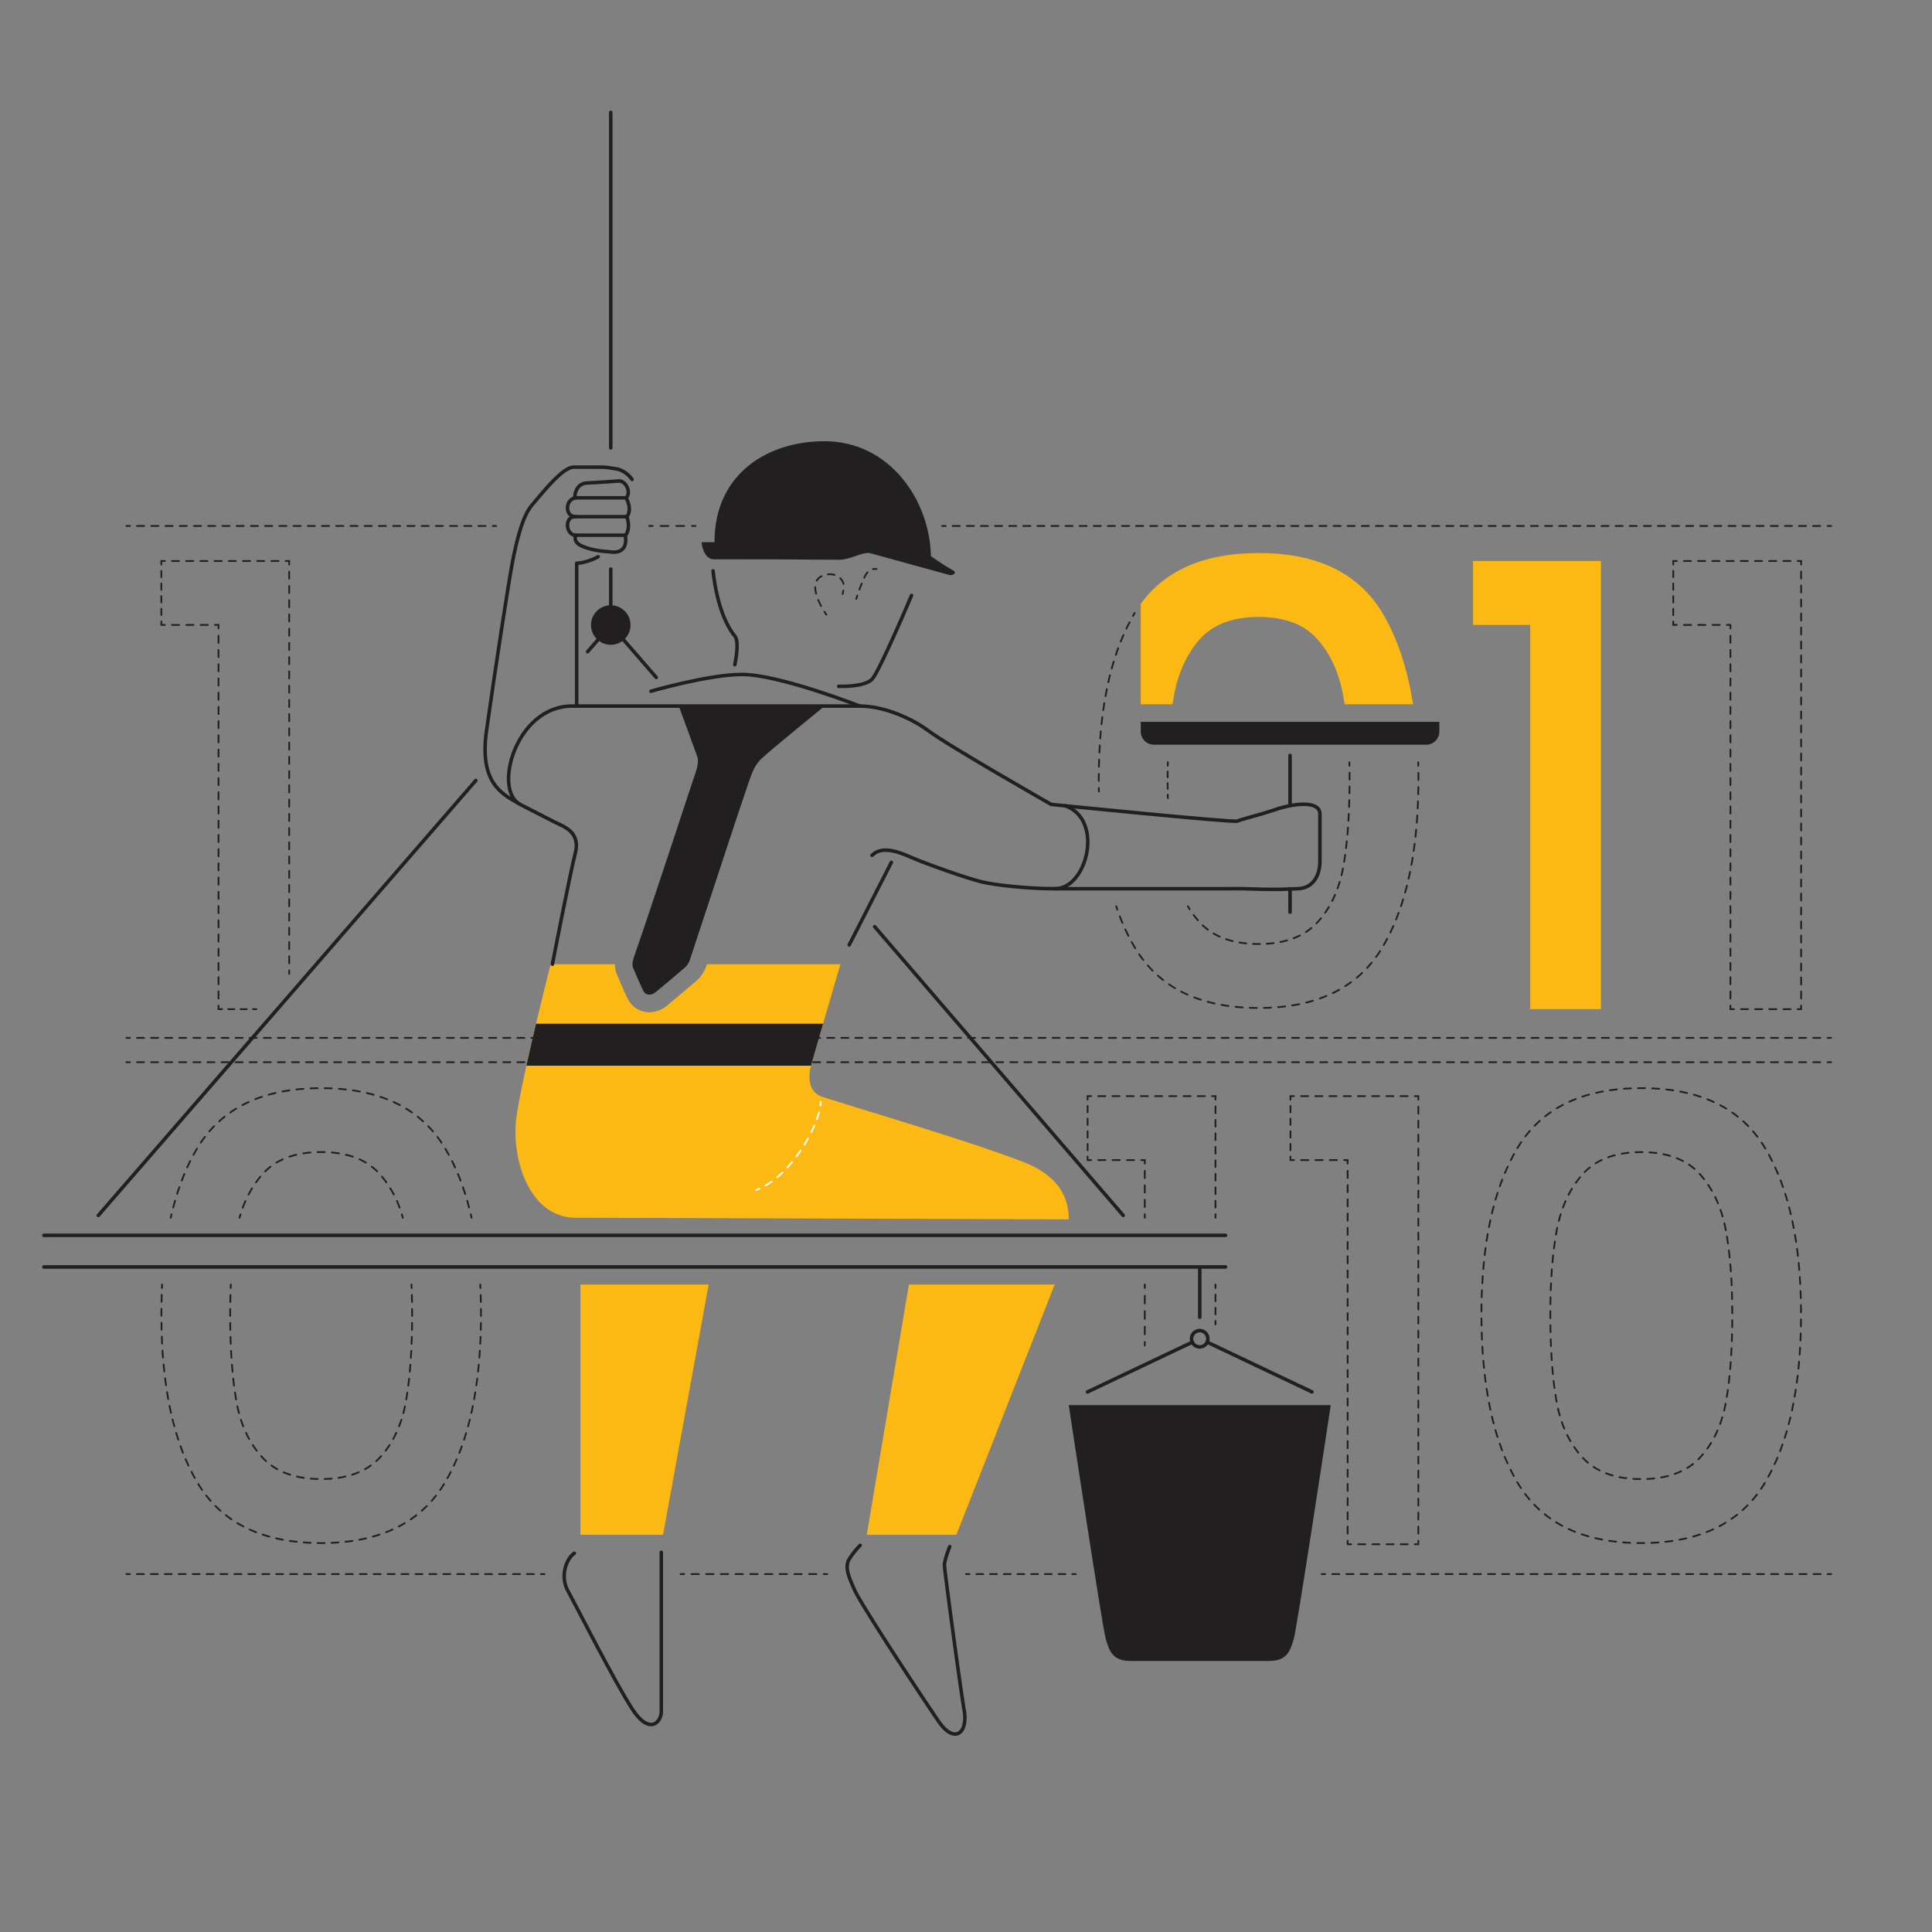 <svg xmlns="http://www.w3.org/2000/svg" viewBox="0 0 2200 2200"><rect x="0" y="0" width="2200" height="2200" fill="#808080" stroke="none"/><defs><style>.cls-1{fill:#fdb913;}.cls-2{fill:#221f20;}.cls-10,.cls-11,.cls-12,.cls-13,.cls-14,.cls-15,.cls-16,.cls-17,.cls-18,.cls-19,.cls-20,.cls-21,.cls-22,.cls-23,.cls-24,.cls-25,.cls-26,.cls-27,.cls-28,.cls-29,.cls-3,.cls-30,.cls-31,.cls-32,.cls-33,.cls-34,.cls-35,.cls-36,.cls-37,.cls-38,.cls-39,.cls-4,.cls-5,.cls-6,.cls-7,.cls-8,.cls-9{fill:none;stroke-linecap:round;}.cls-3,.cls-4{stroke:#fff;}.cls-10,.cls-11,.cls-12,.cls-13,.cls-14,.cls-15,.cls-16,.cls-17,.cls-18,.cls-19,.cls-20,.cls-21,.cls-22,.cls-23,.cls-24,.cls-25,.cls-26,.cls-27,.cls-28,.cls-29,.cls-3,.cls-30,.cls-31,.cls-32,.cls-33,.cls-34,.cls-35,.cls-36,.cls-37,.cls-38,.cls-4,.cls-5,.cls-6,.cls-7,.cls-8,.cls-9{stroke-miterlimit:10;stroke-width:2px;}.cls-4{stroke-dasharray:8.1 8.1;}.cls-10,.cls-11,.cls-12,.cls-13,.cls-14,.cls-15,.cls-16,.cls-17,.cls-18,.cls-19,.cls-20,.cls-21,.cls-22,.cls-23,.cls-24,.cls-25,.cls-26,.cls-27,.cls-28,.cls-29,.cls-30,.cls-31,.cls-32,.cls-33,.cls-34,.cls-35,.cls-36,.cls-37,.cls-38,.cls-39,.cls-5,.cls-6,.cls-7,.cls-8,.cls-9{stroke:#221f20;}.cls-6{stroke-dasharray:7.59 7.59;}.cls-7{stroke-dasharray:7.26 7.26;}.cls-8{stroke-dasharray:8.03 8.03;}.cls-9{stroke-dasharray:8.96 8.96;}.cls-10{stroke-dasharray:8.1 8.1;}.cls-11{stroke-dasharray:8.02 8.02;}.cls-12{stroke-dasharray:8.06 8.06;}.cls-13{stroke-dasharray:7.8 7.8;}.cls-14{stroke-dasharray:8.37 8.37;}.cls-15{stroke-dasharray:7.93 7.93;}.cls-16{stroke-dasharray:7.04 7.04;}.cls-17{stroke-dasharray:8.1 8.1;}.cls-18{stroke-dasharray:8.16 8.16;}.cls-19{stroke-dasharray:7.2 7.2;}.cls-20{stroke-dasharray:8.09 8.09;}.cls-21{stroke-dasharray:8.11 8.11;}.cls-22{stroke-dasharray:8.09 8.09;}.cls-23{stroke-dasharray:7.82 7.82;}.cls-24{stroke-dasharray:7.97 7.97;}.cls-25{stroke-dasharray:8.06 8.06;}.cls-26{stroke-dasharray:8.06 8.06;}.cls-27{stroke-dasharray:7.94 7.94;}.cls-28{stroke-dasharray:7.95 7.95;}.cls-29{stroke-dasharray:8.15 8.15;}.cls-30{stroke-dasharray:8.78 8.78;}.cls-31{stroke-dasharray:7.5 7.5;}.cls-32{stroke-dasharray:8.24 8.24;}.cls-33{stroke-dasharray:7.68 7.68;}.cls-34{stroke-dasharray:8.1 8.1;}.cls-35{stroke-dasharray:8.04 8.04;}.cls-36{stroke-dasharray:7.96 7.96;}.cls-37{stroke-dasharray:8.08 8.08;}.cls-38{stroke-dasharray:6.57 6.57;}.cls-39{stroke-linejoin:round;stroke-width:4px;}</style></defs><g id="solid_shapes" data-name="solid shapes"><path class="cls-1" d="M1165.12,1323.12C1104.8,1299.78,993,1267,937,1249.19c-20-6.33-15.33-29.25-13.14-37C934.07,1176.22,957,1098,957,1098H805c-3.7,11.12-8.66,16-13,19.73-5.63,4.79-24.62,20.94-32.5,27.4a31.45,31.45,0,0,1-20,7.49,27.29,27.29,0,0,1-24.13-14.26c-2.3-4.14-5.14-10.66-8.91-19.42-1.27-3-2.47-5.75-3.41-7.86a31.2,31.2,0,0,1-2.73-13.08H627s-33,129.93-39,174.7,13.5,114,68,114c46,0,561,1.85,561,1.85C1217,1370.4,1211.58,1341.11,1165.12,1323.12Z"/><path class="cls-1" d="M1531.23,802q-.84-5.43-1.8-10.56-7.35-39.2-29.75-64.05t-66.5-24.85q-44.1,0-66.5,24.85t-29.75,64.05q-1,5.13-1.79,10.56H1299V687.6q42-57.86,134.18-57.86,100.1,0,141,68.25,25.2,42,34.89,104Z"/><path class="cls-1" d="M1677.38,711.64v-72.8H1823v510.3h-80.5V711.64Z"/><polyline class="cls-1" points="1201 1462.7 1089 1747.75 987 1747.75 1035 1462.7 1201 1462.7"/><polyline class="cls-1" points="807 1462.7 755 1747.75 661 1747.75 661 1462.7 807 1462.7"/><path class="cls-2" d="M599.44,1213.5H923.51c.12-.46.23-.9.34-1.28,3.47-12.22,8.4-29.3,13.41-46.54H610.43C606.75,1181.18,602.92,1197.74,599.44,1213.5Z"/><path class="cls-2" d="M939,804s-64,52-72,60-10.1,14.44-14.5,27C843,918.1,806,1031.5,786,1091.67c-2.25,6.76-4.51,8.69-7,10.83-8.09,6.89-25,21.26-32.21,27.16-5.29,4.34-11.29,3.84-14-1-2.89-5.2-8.33-18.56-11.56-25.75-1.32-2.94-1.53-6.81.76-13.39,18.5-53,62.47-187.1,66.47-199.1s8.13-21.68,5.42-29.14C790.21,851.14,773,804,773,804Z"/><path class="cls-2" d="M1299,822v11a15,15,0,0,0,15,15h310a15,15,0,0,0,15-15V822Z"/><path class="cls-2" d="M1086,650c-14.51-8.37-26.56-17-26-17-1-62-45.92-130.6-121.4-130.6-62.6,0-125,35.6-125,115H798.8s1.62,18.64,13.5,19.49v0s50.05.06,69.7.06c28,0,37,.42,73.7.42,12.3,0,27.69-9.59,35.3-7.42,14,4,91,25,91,25C1086.25,655,1089.26,651.88,1086,650Z"/><path class="cls-2" d="M718,711.73a22.5,22.5,0,1,1-22.5-22.5A22.5,22.5,0,0,1,718,711.73Z"/><path class="cls-2" d="M1375.36,1600h140s-38,251.4-42,265.7-8,25.64-28,25.64H1287c-20,0-24-11.34-28-25.64s-42-265.7-42-265.7h158.36Z"/></g><g id="inverted_dotted_lines" data-name="inverted dotted lines"><path class="cls-3" d="M934.47,1254.7a33.73,33.73,0,0,1-.26,4"/><path class="cls-4" d="M932.64,1266.62c-6.93,26.23-32.72,69-64.31,85.31"/><path class="cls-3" d="M864.68,1353.69c-1.23.54-2.46,1-3.71,1.51"/></g><g id="dotted_lines" data-name="dotted lines"><path class="cls-5" d="M941,700s-.89-1.25-2.2-3.34"/><path class="cls-6" d="M935,690.08c-5.48-10.42-11.31-26.22-1-33.08,6-4,20-6,26,6a12.33,12.33,0,0,1,.75,5.75"/><path class="cls-5" d="M960.33,672.53c-.35,2.24-.79,3.92-.79,3.92"/><path class="cls-5" d="M998,648a9.51,9.51,0,0,0-4,.08"/><path class="cls-7" d="M987.89,651.73A18.13,18.13,0,0,0,985,656a173.37,173.37,0,0,0-7.58,18.76"/><path class="cls-5" d="M976.24,678.2c-.78,2.33-1.24,3.8-1.24,3.8"/><line class="cls-5" x1="1072.87" y1="598.91" x2="1076.87" y2="598.91"/><line class="cls-8" x1="1084.9" y1="598.91" x2="2077.16" y2="598.91"/><line class="cls-5" x1="2081.17" y1="598.91" x2="2085.17" y2="598.91"/><line class="cls-5" x1="739.21" y1="598.91" x2="743.21" y2="598.91"/><line class="cls-9" x1="752.17" y1="598.91" x2="783.52" y2="598.91"/><line class="cls-5" x1="788" y1="598.91" x2="792" y2="598.91"/><line class="cls-5" x1="143.96" y1="598.91" x2="147.96" y2="598.91"/><line class="cls-10" x1="156.06" y1="598.91" x2="556.95" y2="598.91"/><line class="cls-5" x1="561" y1="598.91" x2="565" y2="598.91"/><line class="cls-5" x1="143.96" y1="1181.82" x2="147.96" y2="1181.82"/><line class="cls-11" x1="155.99" y1="1181.82" x2="2077.16" y2="1181.82"/><line class="cls-5" x1="2081.17" y1="1181.82" x2="2085.17" y2="1181.82"/><line class="cls-5" x1="143.96" y1="1209.55" x2="147.96" y2="1209.55"/><line class="cls-11" x1="155.99" y1="1209.55" x2="2077.16" y2="1209.55"/><line class="cls-5" x1="2081.17" y1="1209.55" x2="2085.17" y2="1209.55"/><line class="cls-5" x1="1505" y1="1792.45" x2="1509" y2="1792.45"/><line class="cls-12" x1="1517.06" y1="1792.45" x2="2077.14" y2="1792.45"/><line class="cls-5" x1="2081.17" y1="1792.45" x2="2085.17" y2="1792.45"/><line class="cls-5" x1="1100" y1="1792.45" x2="1104" y2="1792.45"/><line class="cls-13" x1="1111.8" y1="1792.45" x2="1217.1" y2="1792.45"/><line class="cls-5" x1="1221" y1="1792.45" x2="1225" y2="1792.45"/><line class="cls-5" x1="775" y1="1792.45" x2="779" y2="1792.45"/><line class="cls-14" x1="787.37" y1="1792.45" x2="933.81" y2="1792.45"/><line class="cls-5" x1="938" y1="1792.45" x2="942" y2="1792.45"/><line class="cls-5" x1="143.96" y1="1792.45" x2="147.96" y2="1792.45"/><line class="cls-15" x1="155.9" y1="1792.45" x2="612.03" y2="1792.45"/><line class="cls-5" x1="616" y1="1792.45" x2="620" y2="1792.45"/><line class="cls-5" x1="292" y1="1149.14" x2="288" y2="1149.14"/><line class="cls-16" x1="280.96" y1="1149.14" x2="256.33" y2="1149.14"/><polyline class="cls-5" points="252.81 1149.14 248.81 1149.14 248.81 1145.14"/><line class="cls-17" x1="248.81" y1="1137.04" x2="248.81" y2="719.69"/><polyline class="cls-5" points="248.81 715.64 248.81 711.64 244.81 711.64"/><line class="cls-18" x1="236.65" y1="711.64" x2="191.79" y2="711.64"/><polyline class="cls-5" points="187.71 711.64 183.71 711.64 183.71 707.64"/><line class="cls-19" x1="183.71" y1="700.44" x2="183.71" y2="646.44"/><polyline class="cls-5" points="183.71 642.84 183.71 638.84 187.71 638.84"/><line class="cls-20" x1="195.8" y1="638.84" x2="321.26" y2="638.84"/><polyline class="cls-5" points="325.31 638.84 329.31 638.84 329.31 642.84"/><line class="cls-21" x1="329.31" y1="650.95" x2="329.31" y2="1100.95"/><line class="cls-5" x1="329.31" y1="1105" x2="329.31" y2="1109"/><path class="cls-5" d="M1614.91,868c0,1.33.07,2.66.1,4"/><path class="cls-22" d="M1615.15,880.09q0,3.6,0,7.25,0,122.51-41,191.45t-141,69q-100.11,0-141-69a235.39,235.39,0,0,1-18.42-39.19"/><path class="cls-5" d="M1272.34,1035.79c-.44-1.26-.87-2.52-1.3-3.79"/><path class="cls-5" d="M1352.68,1032c.68,1.16,1.37,2.3,2.08,3.42"/><path class="cls-23" d="M1359.2,1041.86a101.66,101.66,0,0,0,7.13,8.58q22.74,24.51,66.85,24.5t66.85-24.5q22.74-24.5,29.75-64.4t7-98.7q0-5.8-.07-11.44"/><path class="cls-5" d="M1536.64,872c0-1.34-.05-2.68-.08-4"/><polyline class="cls-5" points="1909.37 711.64 1905.37 711.64 1905.37 707.64"/><line class="cls-19" x1="1905.37" y1="700.44" x2="1905.37" y2="646.44"/><polyline class="cls-5" points="1905.37 642.84 1905.37 638.84 1909.37 638.84"/><line class="cls-20" x1="1917.46" y1="638.84" x2="2042.92" y2="638.84"/><polyline class="cls-5" points="2046.97 638.84 2050.97 638.84 2050.97 642.84"/><line class="cls-24" x1="2050.97" y1="650.81" x2="2050.97" y2="1141.15"/><polyline class="cls-5" points="2050.97 1145.14 2050.97 1149.14 2046.97 1149.14"/><line class="cls-25" x1="2038.91" y1="1149.14" x2="1978.5" y2="1149.14"/><polyline class="cls-5" points="1974.47 1149.14 1970.47 1149.14 1970.47 1145.14"/><line class="cls-17" x1="1970.47" y1="1137.04" x2="1970.47" y2="719.69"/><polyline class="cls-5" points="1970.47 715.64 1970.47 711.64 1966.47 711.64"/><line class="cls-18" x1="1958.31" y1="711.64" x2="1913.45" y2="711.64"/><path class="cls-5" d="M194.41,1386.7c.29-1.31.59-2.61.89-3.91"/><path class="cls-26" d="M197.23,1375q10-38.6,27.43-67.64,41-68.25,141-68.25t141.05,68.25q18.3,30.5,28.42,71.55"/><path class="cls-5" d="M536.12,1382.8c.3,1.29.6,2.59.89,3.9"/><path class="cls-5" d="M546.85,1462.7c.07,1.32.13,2.65.19,4"/><path class="cls-27" d="M547.36,1474.62q.35,10.8.35,22.07,0,122.49-41,191.44t-141,69q-100.11,0-141-69t-40.95-191.44q0-13.34.5-26"/><path class="cls-5" d="M184.37,1466.69c.07-1.34.13-2.67.2-4"/><path class="cls-5" d="M262.84,1462.7c-.06,1.32-.12,2.65-.17,4"/><path class="cls-28" d="M262.41,1474.64q-.3,10.66-.3,22,0,58.79,7,98.69t29.75,64.4q22.74,24.53,66.85,24.5t66.85-24.5q22.74-24.48,29.75-64.4t7-98.69q0-13.51-.42-26"/><path class="cls-5" d="M468.75,1466.69c-.05-1.34-.11-2.67-.17-4"/><path class="cls-5" d="M458.7,1386.7c-.36-1.3-.73-2.58-1.12-3.84"/><path class="cls-29" d="M455,1375.14a117.36,117.36,0,0,0-22.77-38.41q-22.41-24.82-66.5-24.85t-66.5,24.85q-15.82,17.55-24.13,42.25"/><path class="cls-5" d="M273.84,1382.85c-.39,1.27-.76,2.55-1.12,3.85"/><line class="cls-5" x1="1303.58" y1="1532.19" x2="1303.58" y2="1528.19"/><line class="cls-30" x1="1303.58" y1="1519.41" x2="1303.58" y2="1471.09"/><line class="cls-5" x1="1303.58" y1="1466.7" x2="1303.58" y2="1462.7"/><line class="cls-5" x1="1384.08" y1="1462.7" x2="1384.08" y2="1466.7"/><line class="cls-31" x1="1384.08" y1="1474.2" x2="1384.08" y2="1500.44"/><line class="cls-5" x1="1384.08" y1="1504.19" x2="1384.08" y2="1508.19"/><line class="cls-5" x1="1303.58" y1="1386.7" x2="1303.58" y2="1382.7"/><line class="cls-32" x1="1303.58" y1="1374.45" x2="1303.58" y2="1329.11"/><polyline class="cls-5" points="1303.58 1324.98 1303.58 1320.98 1299.58 1320.98"/><line class="cls-18" x1="1291.43" y1="1320.98" x2="1246.56" y2="1320.98"/><polyline class="cls-5" points="1242.48 1320.98 1238.48 1320.98 1238.48 1316.98"/><line class="cls-19" x1="1238.48" y1="1309.78" x2="1238.48" y2="1255.79"/><polyline class="cls-5" points="1238.48 1252.18 1238.48 1248.18 1242.48 1248.18"/><line class="cls-20" x1="1250.58" y1="1248.19" x2="1376.04" y2="1248.19"/><polyline class="cls-5" points="1380.08 1248.18 1384.08 1248.18 1384.08 1252.18"/><line class="cls-33" x1="1384.08" y1="1259.86" x2="1384.08" y2="1378.86"/><line class="cls-5" x1="1384.08" y1="1382.7" x2="1384.08" y2="1386.7"/><polyline class="cls-5" points="1473.48 1320.98 1469.48 1320.98 1469.48 1316.98"/><line class="cls-19" x1="1469.48" y1="1309.78" x2="1469.48" y2="1255.79"/><polyline class="cls-5" points="1469.48 1252.18 1469.48 1248.18 1473.48 1248.18"/><line class="cls-20" x1="1481.57" y1="1248.19" x2="1607.03" y2="1248.19"/><polyline class="cls-5" points="1611.08 1248.18 1615.08 1248.18 1615.08 1252.18"/><line class="cls-24" x1="1615.08" y1="1260.16" x2="1615.08" y2="1750.5"/><polyline class="cls-5" points="1615.08 1754.48 1615.08 1758.48 1611.08 1758.48"/><line class="cls-25" x1="1603.02" y1="1758.48" x2="1542.6" y2="1758.48"/><polyline class="cls-5" points="1538.58 1758.48 1534.58 1758.48 1534.58 1754.48"/><line class="cls-34" x1="1534.58" y1="1746.38" x2="1534.58" y2="1329.04"/><polyline class="cls-5" points="1534.58 1324.98 1534.58 1320.98 1530.58 1320.98"/><line class="cls-18" x1="1522.42" y1="1320.98" x2="1477.56" y2="1320.98"/><path class="cls-35" d="M1727.92,1307.33q40.95-68.25,141-68.25t141,68.25q40.95,68.25,40.95,189.36,0,122.49-40.95,191.44t-141,69q-100.11,0-141-69t-41-191.44Q1687,1375.6,1727.92,1307.33Z"/><path class="cls-36" d="M1965.22,1400.78q-7.35-39.18-29.75-64t-66.5-24.85q-44.1,0-66.5,24.85t-29.75,64q-7.35,39.23-7.35,95.91,0,58.79,7,98.69t29.75,64.4q22.74,24.53,66.85,24.5t66.85-24.5q22.74-24.48,29.75-64.4t7-98.69Q1972.57,1440,1965.22,1400.78Z"/><path class="cls-5" d="M1251.32,901.31c0-1.33,0-2.66-.07-4"/><path class="cls-37" d="M1251.19,889.23c0-.63,0-1.26,0-1.89q0-115,37-182.38"/><path class="cls-5" d="M1290.11,701.44c.67-1.16,1.34-2.31,2-3.45"/><path class="cls-5" d="M1329.81,868c0,1.32-.06,2.66-.09,4"/><path class="cls-38" d="M1329.63,878.56q0,4.34-.05,8.78,0,7.24.11,14.21"/><path class="cls-5" d="M1329.75,904.83c0,1.34,0,2.67.08,4"/></g><g id="solid_lines" data-name="solid lines"><line class="cls-39" x1="1395.54" y1="1406.7" x2="50" y2="1406.7"/><line class="cls-39" x1="50" y1="1442.7" x2="1395.54" y2="1442.7"/><line class="cls-39" x1="967" y1="1076" x2="1015" y2="982"/><path class="cls-39" d="M993,974c10-10,26-6,44,2s64,24,80,28,54,8,84,8h194.68c6.78,0,14.32-.27,27.45.2,36.6,1.3,48.48-.2,53.87-.2,18,0,26-15,26-31V927c0-16-30.2-12.15-51.11-5-17.71,6.06-38.89,11-42.89,13s-212-19-212-19-116.38-66.28-140-84c-16-12-48-28-78-28,0,0-92-36-134-36-38,0-103.73,19.1-103.73,19.1"/><path class="cls-39" d="M979,804H651.33c-64,0-90.38,96-59,112s36.45,18.88,46,23.33c10,4.67,22,12.67,16.67,32.67s-26,126-26,126"/><path class="cls-39" d="M589.82,914.46C569.67,903.33,545.92,889.55,554,832c8.6-61.3,25.56-172.14,29.82-193.41,4.82-24.1,11.13-50.48,21.69-63.16,7.24-8.67,18.41-21.93,24.88-28.32s15.47-15.18,23.21-15.18h27.52c10.31,0,9.45.28,20.63,2s18,12,18,12"/><path class="cls-39" d="M656.67,804V641.33c8.11,0,20.14-4.8,24.44-7.38"/><path class="cls-39" d="M812,650s4,49,24.73,74.22c5.81,7.06,0,32.67,0,32.67"/><path class="cls-39" d="M1038,678s-36.19,85.77-44.79,95.23S955,781.55,955,781.55"/><path class="cls-39" d="M654.46,566.89c0-7.74,4.15-16.47,13.76-16.9,12.89-.58,36.69-2.3,36.69-2.3,8.59,0,14,14,8,19.2,0,0,7.73,12.89.86,21.49,0,0,5.16,12.32-1.72,21.77,0,0,5.15,22.36-18.92,18.06,0,0-13.26-.41-24.93-4.3-7.74-2.58-15.2-5.74-12.76-14.47"/><path class="cls-39" d="M713.79,588.38H654.46c-12,0-10.18,21.06,1,21.06h56.61"/><path class="cls-39" d="M712.93,566.89H657c-13.76,0-14.48,21.49-1.58,21.49"/><path class="cls-39" d="M1213.2,917.62c44.33,16,24.55,95.11-12.2,94.38"/><line class="cls-39" x1="1469" y1="860.23" x2="1469" y2="916.62"/><line class="cls-39" x1="1469" y1="1012" x2="1469" y2="1038.72"/><path class="cls-39" d="M1081.46,1761.18s-6,15-6,21,18.25,141.44,22.49,165.49c4.5,25.5-10.92,39.31-29.5,12-25.49-37.5-87.49-132-95-148.49s-12-27.5-6-36.5a108.28,108.28,0,0,1,12-15"/><path class="cls-39" d="M753,1767.68v181.49c0,12-13.5,27-33-3s-64.49-118.5-73.49-135-1.5-36.5,7.5-42.5"/><circle class="cls-39" cx="1366.18" cy="1524.32" r="9.32" transform="translate(-487.67 656.42) rotate(-23.04)"/><line class="cls-39" x1="1366.18" y1="1500" x2="1366.18" y2="1442.7"/><line class="cls-39" x1="1374.59" y1="1528.32" x2="1494" y2="1585"/><line class="cls-39" x1="1357.76" y1="1528.32" x2="1238.36" y2="1585"/><line class="cls-39" x1="995.97" y1="1055.21" x2="1279" y2="1384.03"/><line class="cls-39" x1="695.48" y1="711.73" x2="747.32" y2="771.46"/><line class="cls-39" x1="541.85" y1="888.74" x2="111.96" y2="1384.03"/><line class="cls-39" x1="695.48" y1="711.73" x2="669.12" y2="742.1"/><line class="cls-39" x1="695.48" y1="510" x2="695.48" y2="128"/><line class="cls-39" x1="695.48" y1="689.23" x2="695.48" y2="648"/></g></svg>